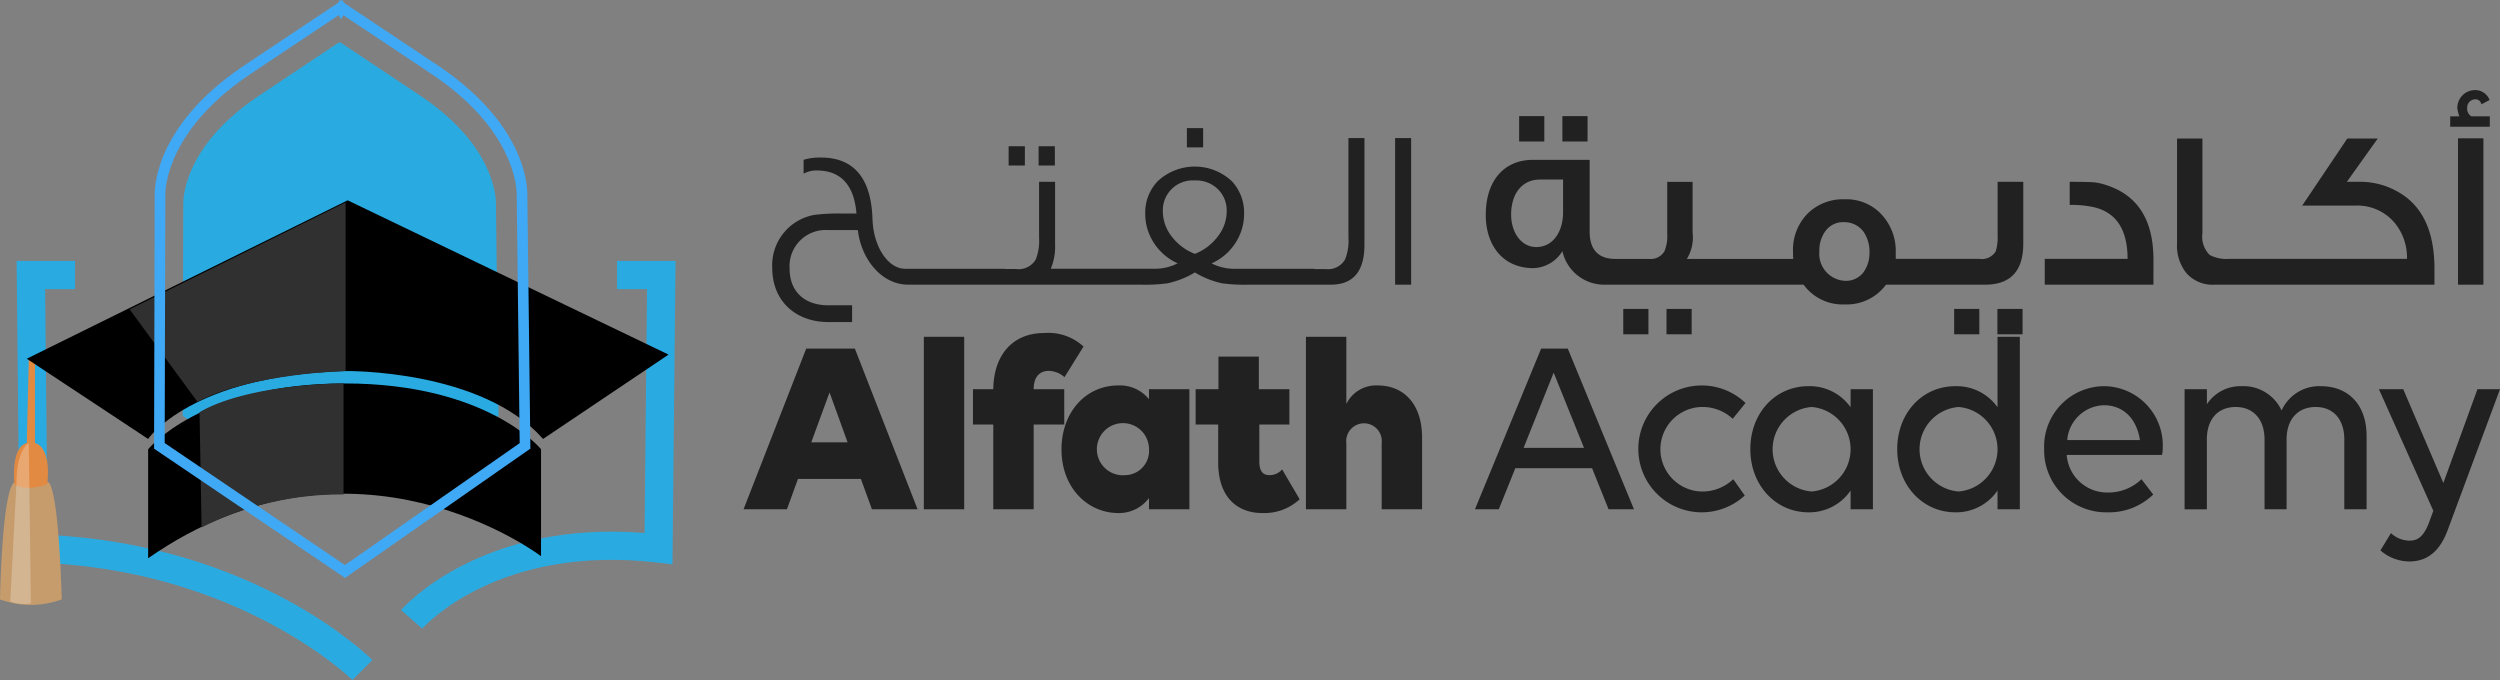 <svg xmlns="http://www.w3.org/2000/svg" width="266.085" height="72.375" viewBox="0 0 266.085 72.375">
  <rect x="0" y="0" width="266.085" height="72.375" fill="#808080" stroke="none"/>
  <g id="Group_13" data-name="Group 13" transform="translate(-77.915 -52.727)">
    <path id="Path_22" data-name="Path 22" d="M163.725,89.827l-6.671,17.106h4.616l1.175-3.229h6.7l1.174,3.229h4.857L168.9,89.827Zm.534,9.981,1.948-5.311,1.922,5.311Z" fill="#212121"/>
    <rect id="Rectangle_9" data-name="Rectangle 9" width="4.297" height="18.36" transform="translate(176.242 88.573)" fill="#212121"/>
    <path id="Path_23" data-name="Path 23" d="M191.186,94.15h-3.255c0-1.307.64-1.948,1.6-1.948a2.582,2.582,0,0,1,1.681.667l2.028-3.256a5.519,5.519,0,0,0-4.189-1.441c-3.336,0-5.364,2.3-5.418,5.978h-2.161v3.763h2.161v9.02h4.3v-9.02h3.255Z" fill="#212121"/>
    <path id="Path_24" data-name="Path 24" d="M200.207,95.217a3.982,3.982,0,0,0-3.256-1.467c-3.5,0-6.057,2.882-6.057,6.805,0,4.11,2.8,6.778,6.057,6.778a3.972,3.972,0,0,0,3.256-1.6v1.2h4.3V94.15h-4.3ZM197.7,103.3a2.775,2.775,0,1,1,2.509-2.749A2.584,2.584,0,0,1,197.7,103.3Z" fill="#212121"/>
    <path id="Path_25" data-name="Path 25" d="M213.044,103.3c-.747,0-1.094-.454-1.094-1.468V97.913h3.2V94.15H211.9V90.681h-4.3V94.15h-2.429v3.763h2.4v4.029c0,3.576,1.9,5.391,4.724,5.391a5.523,5.523,0,0,0,3.949-1.468l-1.868-3.176A1.758,1.758,0,0,1,213.044,103.3Z" fill="#212121"/>
    <path id="Path_26" data-name="Path 26" d="M224.52,93.75a3.523,3.523,0,0,0-3.309,1.974V88.573h-4.3v18.36h4.3V99.888a1.893,1.893,0,1,1,3.762,0v7.045h4.3V99.3C229.27,95.831,227.429,93.75,224.52,93.75Z" fill="#212121"/>
    <path id="Path_27" data-name="Path 27" d="M241.947,89.827,234.9,106.933h2.536l1.761-4.377h8.166l1.761,4.377h2.7l-7.045-17.106Zm-1.869,10.568,3.2-8.006,3.229,8.006Z" fill="#212121"/>
    <path id="Path_28" data-name="Path 28" d="M258.974,96.045a4.748,4.748,0,0,1,3.362,1.254l1.361-1.681a6.751,6.751,0,1,0-.08,9.847l-1.228-1.735a4.753,4.753,0,0,1-3.442,1.308,4.5,4.5,0,0,1,.027-8.993Z" fill="#212121"/>
    <path id="Path_29" data-name="Path 29" d="M274.879,96.071A5.32,5.32,0,0,0,270.4,93.83c-3.576,0-6.191,2.909-6.191,6.7,0,3.869,2.722,6.725,6.191,6.725a5.317,5.317,0,0,0,4.483-2.322v2h2.375V94.15h-2.375Zm-4.136,8.967a4.51,4.51,0,0,1,0-8.993,4.512,4.512,0,0,1,0,8.993Z" fill="#212121"/>
    <path id="Path_30" data-name="Path 30" d="M290.519,96.071a5.324,5.324,0,0,0-4.484-2.241c-3.576,0-6.191,2.909-6.191,6.7,0,3.869,2.722,6.725,6.191,6.725a5.32,5.32,0,0,0,4.484-2.322v2h2.375V88.573h-2.375Zm-4.137,8.967a4.51,4.51,0,0,1,0-8.993,4.512,4.512,0,0,1,0,8.993Z" fill="#212121"/>
    <path id="Path_31" data-name="Path 31" d="M301.807,93.83a6.426,6.426,0,0,0-6.324,6.7,6.591,6.591,0,0,0,6.7,6.725,6.773,6.773,0,0,0,4.91-1.895l-1.254-1.628a5.061,5.061,0,0,1-3.576,1.415,4.312,4.312,0,0,1-4.377-4h10.141a3.665,3.665,0,0,0,.081-.854A6.3,6.3,0,0,0,301.807,93.83Zm-3.869,5.737a4.029,4.029,0,0,1,3.9-3.709c2,0,3.469,1.334,3.843,3.709Z" fill="#212121"/>
    <path id="Path_32" data-name="Path 32" d="M324.918,93.83a4.392,4.392,0,0,0-4.163,2.589,4.471,4.471,0,0,0-4.269-2.589,4.27,4.27,0,0,0-3.683,1.921v-1.6h-2.375v12.783H312.8V99.487c0-2.108,1.147-3.442,3.069-3.442,1.895,0,3.069,1.334,3.069,3.442v7.446h2.348V99.487c0-2.108,1.174-3.442,3.1-3.442,1.894,0,3.042,1.334,3.042,3.442v7.446H329.8V99.114C329.8,95.831,327.88,93.83,324.918,93.83Z" fill="#212121"/>
    <path id="Path_33" data-name="Path 33" d="M341.6,94.15l-3.629,9.981L333.7,94.15h-2.588l5.791,12.943-.4,1.094c-.56,1.548-1.174,2.082-2.108,2.082a2.9,2.9,0,0,1-2-.8l-1.12,1.841a4.715,4.715,0,0,0,3.069,1.175c1.974,0,3.309-1.148,4.136-3.47L344,94.15Z" fill="#212121"/>
    <rect id="Rectangle_10" data-name="Rectangle 10" width="1.729" height="2.05" transform="translate(188.458 68.292)" fill="#212121"/>
    <rect id="Rectangle_11" data-name="Rectangle 11" width="1.729" height="2.05" transform="translate(185.267 68.292)" fill="#212121"/>
    <rect id="Rectangle_12" data-name="Rectangle 12" width="1.729" height="2.05" transform="translate(204.24 66.363)" fill="#212121"/>
    <path id="Path_34" data-name="Path 34" d="M210.791,83.026h8.768c2.387,0,3.58-1.423,3.58-4.245V67.424h-1.705v10.61a5.16,5.16,0,0,1-.365,2.315A2.084,2.084,0,0,1,219,81.362H217.83v-.025h-8.476a5.376,5.376,0,0,1-2.484-.578,5.834,5.834,0,0,0,2.582-2.243,5.655,5.655,0,0,0,.877-3.038A4.9,4.9,0,0,0,209.013,72a5.784,5.784,0,0,0-7.866,0,4.815,4.815,0,0,0-1.34,3.473,5.647,5.647,0,0,0,.877,3.038,5.837,5.837,0,0,0,2.581,2.243,5.373,5.373,0,0,1-2.484.578H189.749a5.944,5.944,0,0,0,.463-2.556v-6.7h-1.705v5.956a5.335,5.335,0,0,1-.366,2.339,2.112,2.112,0,0,1-2.07.989H184.9v-.025H174.258c-1.8,0-3.385-2.29-3.482-5.329-.147-4.34-2-6.51-5.48-6.51a6.026,6.026,0,0,0-1.851.241V71.21a2.845,2.845,0,0,1,1.412-.338c2.533,0,3.97,1.543,4.214,4.582h-1.51a20.99,20.99,0,0,0-2.971.144,5.446,5.446,0,0,0-4.482,5.643c0,3.521,2.485,5.763,5.967,5.763h2.533V85.22h-2.533c-2.606,0-4.116-1.543-4.116-3.858a3.85,3.85,0,0,1,4.116-4.148h3.142c.365,3.135,2.557,5.812,5.358,5.812h24.769a17.974,17.974,0,0,0,2.826-.145,9.437,9.437,0,0,0,2.922-1.158,9.335,9.335,0,0,0,2.9,1.158A17.82,17.82,0,0,0,210.791,83.026Zm-8.28-5.282a4.3,4.3,0,0,1-.829-2.531,3.175,3.175,0,0,1,3.386-3.28,3.318,3.318,0,0,1,2.533.989,3.19,3.19,0,0,1,.877,2.315,4.342,4.342,0,0,1-.853,2.532,5.637,5.637,0,0,1-2.533,1.977A5.649,5.649,0,0,1,202.511,77.744Z" fill="#212121"/>
    <rect id="Rectangle_13" data-name="Rectangle 13" width="1.705" height="15.602" transform="translate(226.403 67.424)" fill="#212121"/>
    <rect id="Rectangle_14" data-name="Rectangle 14" width="2.679" height="2.701" transform="translate(239.603 65.085)" fill="#212121"/>
    <rect id="Rectangle_15" data-name="Rectangle 15" width="2.679" height="2.701" transform="translate(244.206 65.085)" fill="#212121"/>
    <rect id="Rectangle_16" data-name="Rectangle 16" width="2.679" height="2.701" transform="translate(250.685 85.606)" fill="#212121"/>
    <rect id="Rectangle_17" data-name="Rectangle 17" width="2.679" height="2.701" transform="translate(255.288 85.606)" fill="#212121"/>
    <rect id="Rectangle_18" data-name="Rectangle 18" width="2.679" height="2.701" transform="translate(290.506 85.606)" fill="#212121"/>
    <path id="Path_35" data-name="Path 35" d="M290.53,77.744a5.2,5.2,0,0,1-.2,1.737,1.732,1.732,0,0,1-1.729.8h-8.914v-.7a5.709,5.709,0,0,0-1.51-4.027,5.1,5.1,0,0,0-3.946-1.615,5.328,5.328,0,0,0-3.97,1.567,5.511,5.511,0,0,0-1.51,3.979c0,.265,0,.53.024.8H257.456a4.387,4.387,0,0,0,.608-2.8v-5.4h-2.7v5.546a4.209,4.209,0,0,1-.292,1.833,1.7,1.7,0,0,1-1.656.82h-3.581c-1.826,0-2.727-1.013-2.727-2.894V69.739h-6.016c-3.117,0-5.041,2.242-5.041,5.859,0,3.352,1.924,5.667,5.041,5.667a3.749,3.749,0,0,0,3.117-1.808,4.546,4.546,0,0,0,4.409,3.569h21.262a5.12,5.12,0,0,0,4.359,2.1,5.179,5.179,0,0,0,4.408-2.1h10.547c2.7,0,4.067-1.447,4.067-4.365V72.078H290.53Zm-46.25-2.411c0,2.05-1.072,3.689-2.85,3.689-1.632,0-2.679-1.591-2.679-3.448,0-2.242,1.169-3.737,3.069-3.737h2.46ZM276.258,81.7a2.336,2.336,0,0,1-1.949.917,2.88,2.88,0,0,1-2.752-3.159,3.488,3.488,0,0,1,.633-2.122,2.324,2.324,0,0,1,1.973-.965,2.526,2.526,0,0,1,2.07.989,3.659,3.659,0,0,1,.658,2.194A3.513,3.513,0,0,1,276.258,81.7Z" fill="#212121"/>
    <rect id="Rectangle_19" data-name="Rectangle 19" width="2.679" height="2.701" transform="translate(285.903 85.606)" fill="#212121"/>
    <path id="Path_36" data-name="Path 36" d="M307.116,80.277c-.025-4.124-1.657-6.728-4.92-7.814a6.034,6.034,0,0,0-1.462-.337c-.341-.024-1.193-.048-2.532-.048v2.459a11.443,11.443,0,0,1,2.46.217c2.459.531,3.7,2.364,3.7,5.523h-8.816v2.749h11.569Z" fill="#212121"/>
    <path id="Path_37" data-name="Path 37" d="M313.618,83.026h23.406V81.337c0-3.785-1.145-6.414-3.459-7.933a8.122,8.122,0,0,0-4.676-1.326H327.7l3.288-4.606h-3.24l-4.8,7.138h5.626a5.19,5.19,0,0,1,4.213,1.832,5.823,5.823,0,0,1,1.315,3.835H315.2a3.836,3.836,0,0,1-2.094-.41,2.719,2.719,0,0,1-.779-2.315V67.472h-2.7V78.637a4.661,4.661,0,0,0,.974,3.135A3.7,3.7,0,0,0,313.618,83.026Z" fill="#212121"/>
    <path id="Path_38" data-name="Path 38" d="M342.917,65.109h-1.972a.961.961,0,0,1-.439-.892.87.87,0,0,1,.829-.917.622.622,0,0,1,.681.531l.877-.458a1.648,1.648,0,0,0-1.534-1.061,1.9,1.9,0,0,0-1.9,1.953,4.064,4.064,0,0,0,.219.844H338.7v1.109h4.213Z" fill="#212121"/>
    <rect id="Rectangle_20" data-name="Rectangle 20" width="2.703" height="15.578" transform="translate(339.532 67.448)" fill="#212121"/>
    <g id="Group_12" data-name="Group 12">
      <path id="Path_39" data-name="Path 39" d="M130.7,74.446c.011-.816-.225-6.446-8.364-11.741l-8.23-5.486-.044.079-.043-.078L105.8,62.7c-8.152,5.3-8.389,10.932-8.378,11.75l-.058,22.543,9.6,6.719s10.2,1.187,14.148-.1l9.859-6.615Z" fill="#29abe2"/>
      <g id="Group_8" data-name="Group 8">
        <g id="Group_7" data-name="Group 7">
          <path id="Path_40" data-name="Path 40" d="M115.422,125.1c-.12-.119-12.249-11.934-33.965-12.5l-1.448-.038L79.685,80.5H85.9v3H82.717l.264,26.159c22.052,1.057,34.051,12.811,34.562,13.321Z" fill="#29abe2"/>
        </g>
      </g>
      <g id="Group_10" data-name="Group 10">
        <g id="Group_9" data-name="Group 9">
          <path id="Path_41" data-name="Path 41" d="M122.856,119.634l-2.256-1.98c.353-.4,8.6-9.588,25.919-8.2l.262-25.952h-3.188v-3h6.22l-.326,32.289-1.656-.192C131.038,110.654,123.182,119.267,122.856,119.634Z" fill="#29abe2"/>
        </g>
      </g>
      <path id="Path_42" data-name="Path 42" d="M125.217,114.843v0l-.008,0Z" fill="#f5b400"/>
      <path id="Path_43" data-name="Path 43" d="M125.209,114.843" fill="#f5b400"/>
      <path id="Path_44" data-name="Path 44" d="M84.483,116.523a9.53,9.53,0,0,1-6.568,0s.209-12.137,1.637-12.527l3.4.047s1.094-.875,1.532,12.261" fill="#c69c6d"/>
      <path id="Path_45" data-name="Path 45" d="M81.637,91.345v8.538s1.751.219,1.314,4.379c0,0-2.19.876-3.5,0,0,0-.437-3.941,1.314-4.379l.219-8.976Z" fill="#e28a42"/>
      <path id="Path_46" data-name="Path 46" d="M81.2,116.962,80.98,99.883s-1.314.649-1.314,4.324l-.656,12.539A4.416,4.416,0,0,0,81.2,116.962Z" fill="#fff" opacity="0.25"/>
      <path id="Path_47" data-name="Path 47" d="M135.716,99.445l13.356-8.976L114.916,74.048,80.761,90.907l12.918,8.538s4.6-6.787,21.018-7.225C114.7,92.22,129.148,92,135.716,99.445Z"/>
      <path id="Path_48" data-name="Path 48" d="M135.5,111.925s-19.82-15.107-41.818.219v-11.6s5.663-7.006,20.909-7.006S135.5,100.54,135.5,100.54Z"/>
      <path id="Path_49" data-name="Path 49" d="M114.7,74.267V92.22s-10.071.219-15.764,3.284l-7.225-9.852Z" fill="#303030"/>
      <path id="Path_50" data-name="Path 50" d="M114.478,105.357V93.534s-10.071,0-15.326,3.065l.219,12.261A33.01,33.01,0,0,1,114.478,105.357Z" fill="#303030"/>
      <g id="Group_11" data-name="Group 11">
        <path id="Path_51" data-name="Path 51" d="M114.637,114.237,94.313,100.483l.068-27c-.016-1.251.388-7.853,9.958-14.078l9.553-6.368.172-.311.147.1.147-.1.171.309,9.576,6.383c9.532,6.2,9.951,12.788,9.937,14.066l.324,26.99ZM95.443,99.884l19.184,12.983,18.6-12.976-.317-26.413c.009-.709-.178-7.1-9.429-13.115l-9.026-6.017-.247.447-.247-.446-9,6c-9.272,6.031-9.46,12.42-9.45,13.129Z" fill="#3fa9f5"/>
      </g>
    </g>
  </g>
</svg>
